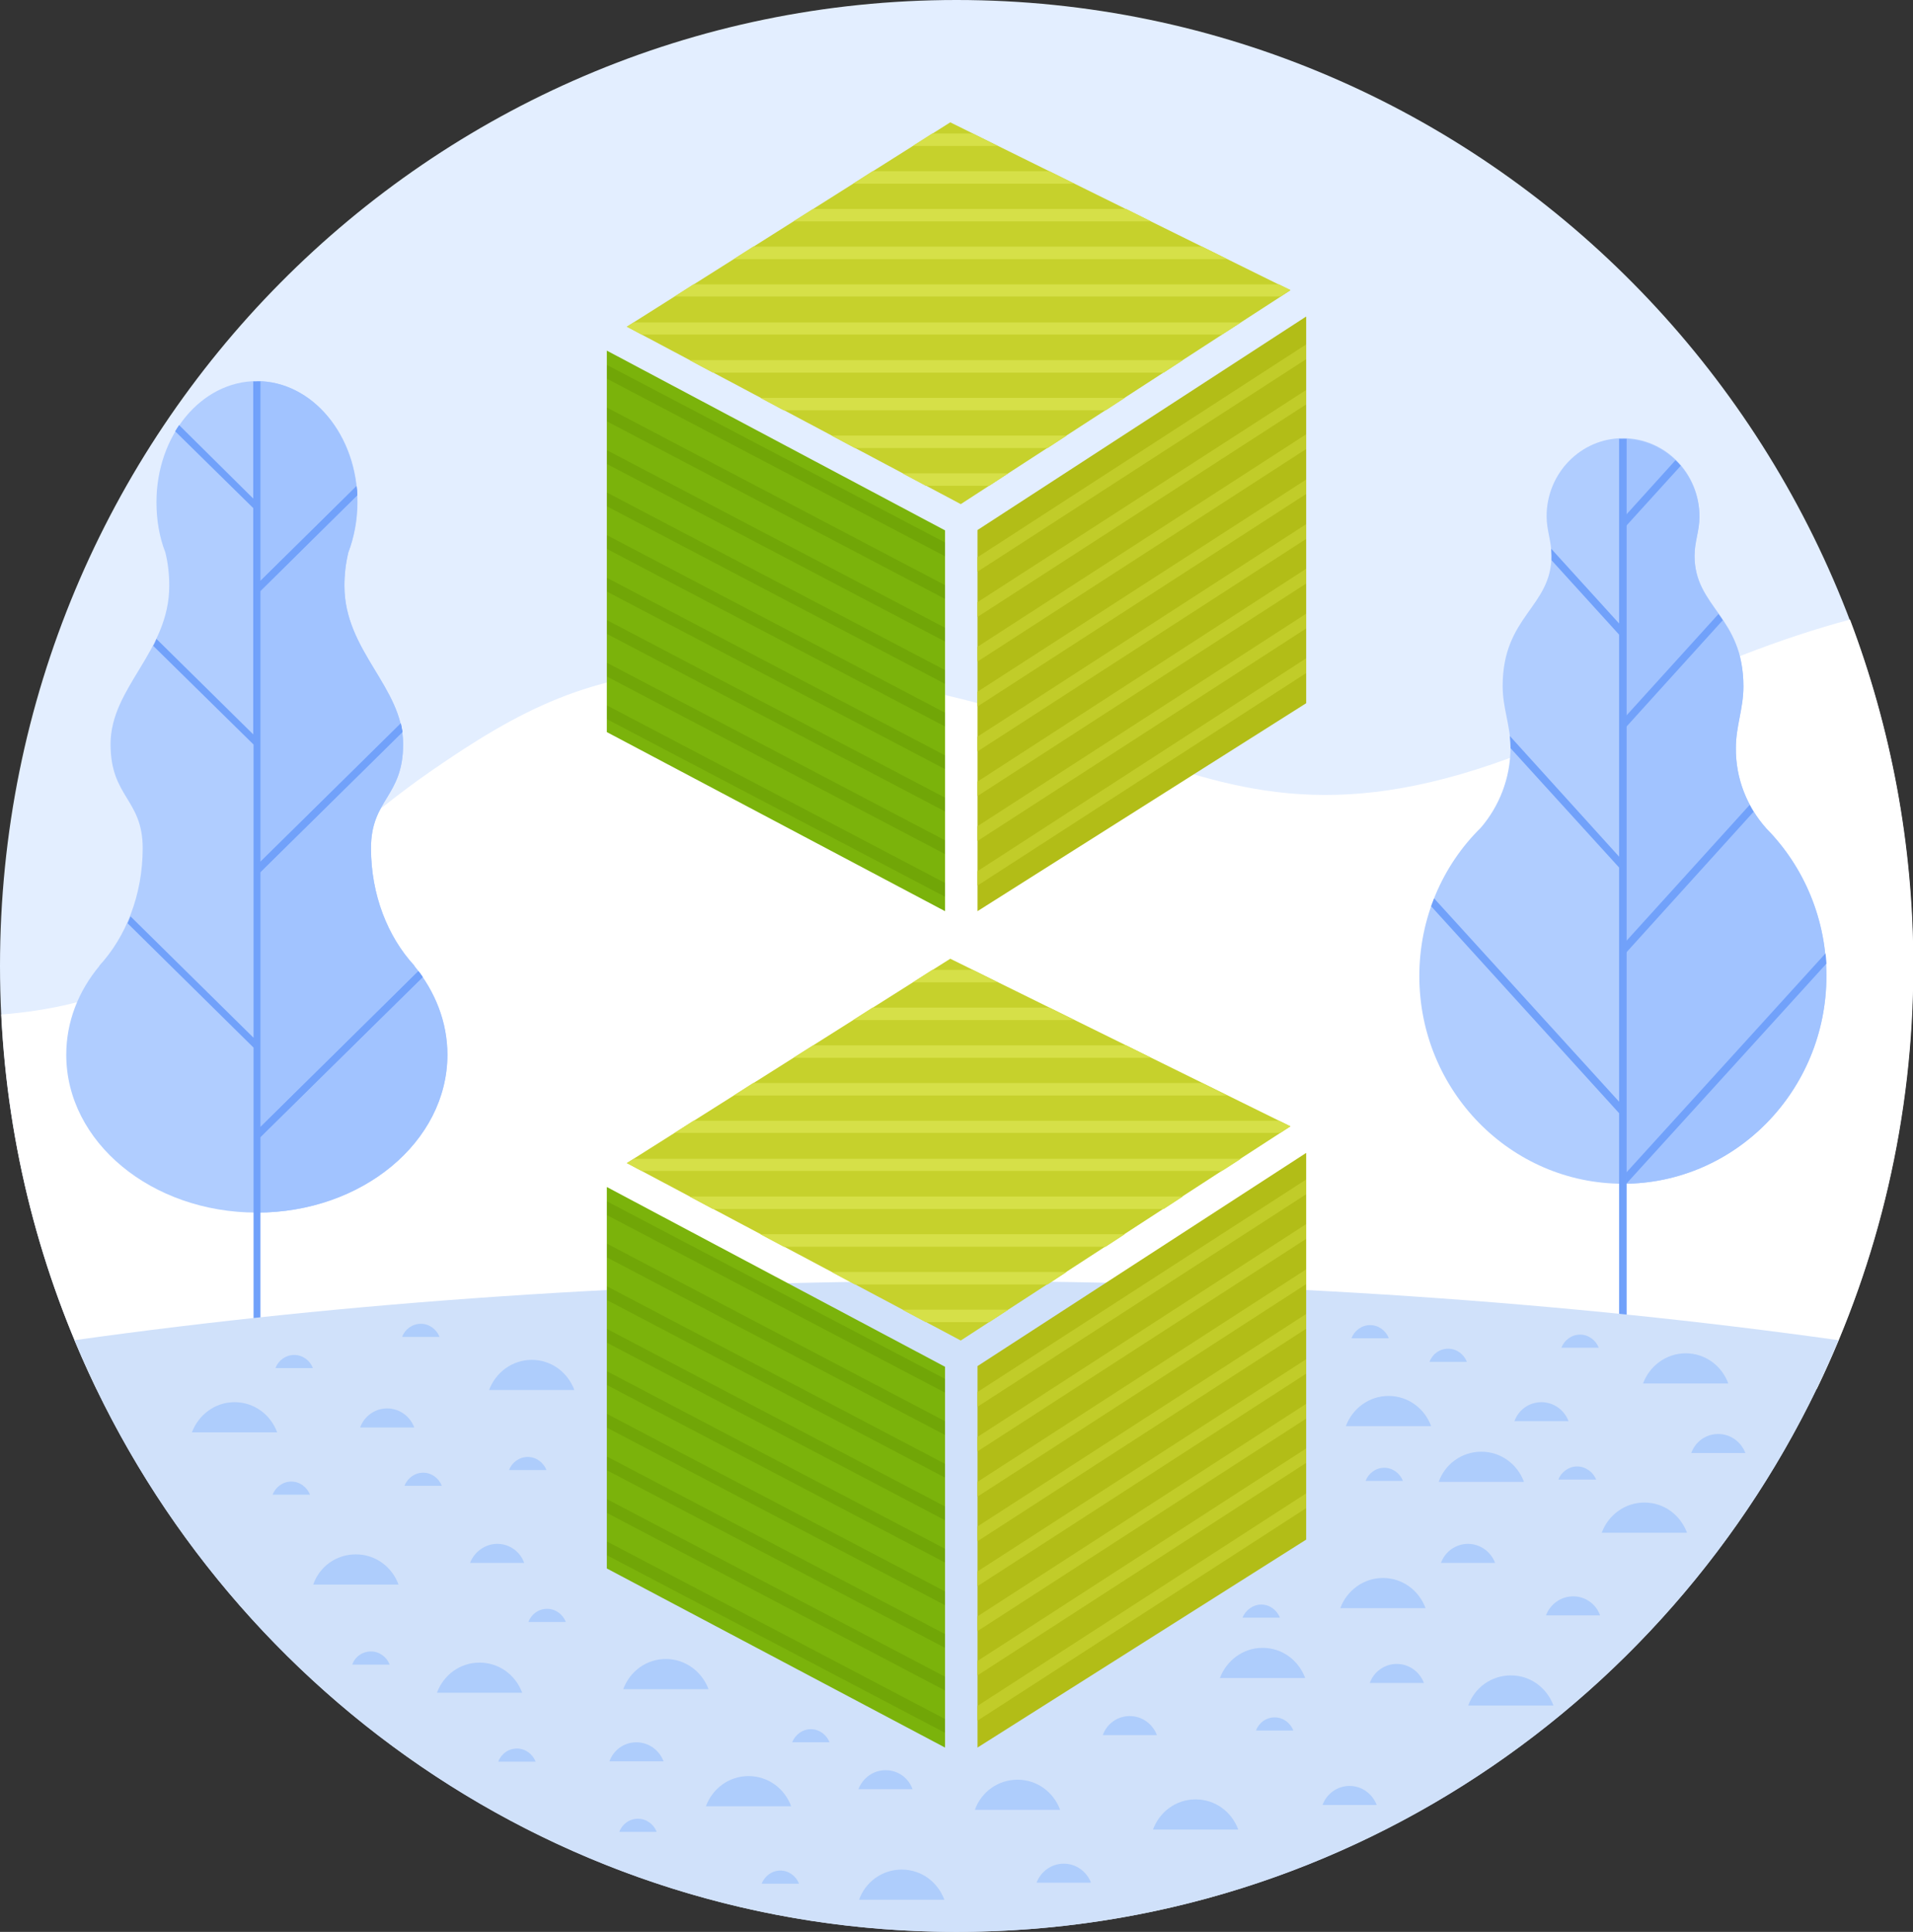 <?xml version="1.0" encoding="utf-8"?>
<!-- Generator: Adobe Illustrator 26.0.1, SVG Export Plug-In . SVG Version: 6.00 Build 0)  -->
<!DOCTYPE svg PUBLIC "-//W3C//DTD SVG 1.1//EN" "http://www.w3.org/Graphics/SVG/1.1/DTD/svg11.dtd">
<svg version="1.1" id="Слой_1" xmlns:x="http://ns.adobe.com/Extensibility/1.0/" xmlns:i="http://ns.adobe.com/AdobeIllustrator/10.0/" xmlns:graph="http://ns.adobe.com/Graphs/1.0/"
	 xmlns="http://www.w3.org/2000/svg" xmlns:xlink="http://www.w3.org/1999/xlink" x="0px" y="0px" width="583.2px" height="589px"
	 viewBox="0 0 583.2 589" style="enable-background:new 0 0 583.2 589;" xml:space="preserve">
<rect x="0" y="0" width="583.2" height="589" fill="#333333" stroke="none"/>
<style type="text/css">
	.st0{fill-rule:evenodd;clip-rule:evenodd;fill:#E3EEFF;}
	.st1{fill-rule:evenodd;clip-rule:evenodd;fill:#FFFFFF;}
	.st2{fill-rule:evenodd;clip-rule:evenodd;fill:#B0CDFF;}
	.st3{fill-rule:evenodd;clip-rule:evenodd;fill:#A1C3FF;}
	.st4{fill:#71A1FA;}
	.st5{fill-rule:evenodd;clip-rule:evenodd;fill:#71A1FA;}
	.st6{fill-rule:evenodd;clip-rule:evenodd;fill:#D0E1FA;}
	.st7{fill-rule:evenodd;clip-rule:evenodd;fill:#7BB30B;}
	.st8{fill-rule:evenodd;clip-rule:evenodd;fill:#B2BD17;}
	.st9{fill-rule:evenodd;clip-rule:evenodd;fill:#C6D12C;}
	.st10{fill-rule:evenodd;clip-rule:evenodd;fill:#C1CC29;}
	.st11{fill-rule:evenodd;clip-rule:evenodd;fill:#71A607;}
	.st12{fill-rule:evenodd;clip-rule:evenodd;fill:#AECDFC;}
	.st13{fill-rule:evenodd;clip-rule:evenodd;fill:#D6E048;}
</style>
<g>
	<path class="st0" d="M291.6,0C130.6,0,0,131.9,0,294.5S130.6,589,291.6,589s291.6-131.9,291.6-294.5S452.6,0,291.6,0L291.6,0z"/>
	<path class="st1" d="M0.4,309.3c2,40.8,12.2,79.4,29,114.1H289h264.9c18.8-38.9,29.4-82.7,29.4-128.9c0-37.2-6.9-72.8-19.3-105.6
		c-20.6,5.5-43.9,14.4-70.6,27.7c-129.3,64.5-137.2-12.4-275.7-12.4c-37.4,0-60.5,13.1-85.9,30.6C89.4,264,61.5,304.7,0.4,309.3
		L0.4,309.3z"/>
	<path class="st2" d="M78.3,369.7c-32.1,0-58.1-21.5-58.1-48.1c0-10.1,3.7-19.4,10.1-27.1l0-0.1c8.1-8.8,13.2-21.6,13.2-35.8
		c0-15-9.8-15.5-9.8-31.7c0-17.4,17.9-28.2,17.9-48.3c0-3.6-0.4-7-1.2-10.2c-1.8-4.6-2.7-9.8-2.7-15.3c0-20.4,13.7-36.9,30.6-36.9
		s30.7,16.5,30.7,36.9c0,5.4-1,10.7-2.8,15.3c-0.8,3.3-1.2,6.7-1.2,10.2c0,20,17.9,30.9,17.9,48.3c0,16.1-9.8,16.7-9.8,31.7
		c0,14.2,5.1,27,13.2,35.8v0.1c6.3,7.7,10.1,17,10.1,27.1C136.3,348.1,110.4,369.7,78.3,369.7L78.3,369.7z"/>
	<path class="st3" d="M78.3,116.2c16.9,0,30.6,16.5,30.6,36.9c0,5.4-1,10.7-2.7,15.3c-0.8,3.3-1.2,6.7-1.2,10.2
		c0,20,17.9,30.9,17.9,48.3c0,16.1-9.8,16.7-9.8,31.7c0,14.2,5.1,27,13.2,35.8v0.1c6.3,7.7,10.1,17,10.1,27.1
		c0,26.5-26,48.1-58.1,48.1V116.2z"/>
	<path class="st4" d="M79.4,116.2v60.9l29.3-28.9c0.1,0.9,0.2,1.9,0.2,2.8l-29.5,29.1v82.6l42.8-42.2c0.2,0.9,0.3,1.7,0.5,2.6
		l-43.3,42.7v77.8l48.2-47.5c0.5,0.6,0.9,1.2,1.3,1.8l-49.5,48.7v64c-0.7-0.1-1.4-0.3-2.1-0.4v-90.8l-38.4-37.9
		c0.3-0.7,0.6-1.4,0.9-2.1l37.5,37V227l-30.6-30.1c0.4-0.6,0.7-1.4,1-2.1l29.5,29.1v-69l-23.8-23.4c0.4-0.7,0.8-1.3,1.2-1.9
		L77.2,152v-35.7H79.4z"/>
	<path class="st4" d="M78.3,225l0.8,0.7l-0.8,0.8V225z M108.7,148.2c0.1,0.9,0.2,1.9,0.2,2.8l-29.8,29.5l-0.8-0.8v-1.5L108.7,148.2z
		 M122.2,220.6c0.2,0.9,0.3,1.7,0.5,2.6l-43.6,43l-0.8-0.8v-1.5L122.2,220.6z M127.5,296.1c0.5,0.6,0.9,1.2,1.3,1.8L79.1,347
		l-0.8-0.8v-1.5L127.5,296.1z M78.3,318.9v-1.5l0.8,0.7L78.3,318.9z M78.3,154.5V153l0.8,0.7L78.3,154.5z"/>
	<path class="st2" d="M538.5,252.6c11.7,11.9,18.3,28,18.3,45c0,34.9-27.8,63.3-62,63.3c-34.3,0-62.1-28.4-62.1-63.3
		c0-17.7,7.1-33.8,18.7-45.2c5.6-6.5,9.1-15.1,9.1-24.5c0-6.7-2.4-12-2.4-18.7c0-21.5,14.9-24,14.9-39.9c0-4.2-1.5-7.6-1.5-11.9
		c0-13.1,10.4-23.8,23.3-23.8c12.8,0,23.3,10.6,23.3,23.8c0,4.3-1.5,7.6-1.5,11.9c0,15.9,14.9,18.5,14.9,39.9
		c0,6.7-2.3,12.1-2.3,18.7C529.1,237.5,532.7,246.1,538.5,252.6L538.5,252.6z"/>
	<path class="st3" d="M538.5,252.6c11.7,11.9,18.3,28,18.3,45c0,34.9-27.8,63.3-62,63.3V133.8c12.8,0,23.3,10.7,23.3,23.8
		c0,4.3-1.5,7.6-1.5,11.9c0,15.9,14.9,18.5,14.9,39.9c0,6.7-2.3,12.1-2.3,18.7C529.1,237.5,532.7,246.1,538.5,252.6L538.5,252.6z"/>
	<path class="st5" d="M495.9,410.9V133.8h-2.3v276.5C494.4,410.5,495.2,410.7,495.9,410.9L495.9,410.9z"/>
	<path class="st5" d="M495.7,221.7l29.5-32.6c-0.4-0.7-0.9-1.3-1.3-1.9l-28.2,31.1V221.7z"/>
	<path class="st5" d="M495.7,290.5l38.9-43c-0.5-0.7-0.8-1.4-1.2-2.1L495.7,287V290.5z"/>
	<path class="st5" d="M495.8,360.9l61-67.1c-0.1-1.1-0.1-2.1-0.3-3.1l-60.8,66.9L495.8,360.9L495.8,360.9z"/>
	<path class="st5" d="M495.7,341.7l-59.4-65.4c0.3-0.8,0.6-1.6,0.9-2.4l58.5,64.3V341.7z"/>
	<path class="st5" d="M495.7,266.8l-35.2-38.7V228c0-1.2-0.1-2.4-0.2-3.6l35.4,39.1L495.7,266.8z"/>
	<path class="st5" d="M495.7,195.8l-22.7-25c0-0.5,0-0.9,0-1.4c0-0.7-0.1-1.4-0.1-2.1l22.8,25.1V195.8z"/>
	<path class="st5" d="M495.7,160.4l16.7-18.4c-0.5-0.6-1-1.1-1.6-1.7l-15.1,16.7L495.7,160.4L495.7,160.4z"/>
	<path class="st6" d="M22.7,408.6C66.8,514.6,170.6,589,291.6,589s224.8-74.4,268.9-180.4c-82.8-11.6-173.7-18-268.9-18
		C196.3,390.6,105.5,397,22.7,408.6L22.7,408.6z"/>
	<polygon class="st7" points="288.1,161.7 288.1,277.8 185,223.2 185,106.9 	"/>
	<polygon class="st8" points="298,161.6 298,277.8 398.2,214.4 398.2,96.5 	"/>
	<polygon class="st9" points="191.1,99.6 289.7,37.3 393.4,88.5 373.5,101.4 292.9,153.7 	"/>
	<path class="st10" d="M298,169.9v4.4l100.2-64.8v-4.5L298,169.9z M298,183.6v4.5l100.2-64.8v-4.4L298,183.6z M298,197.2v4.5
		l100.2-64.8v-4.5L298,197.2z M298,210.9v4.5l100.2-64.8v-4.4L298,210.9z M298,224.6v4.5l100.2-64.8v-4.5L298,224.6z M298,238.3v4.4
		l100.2-64.8v-4.5L298,238.3z M298,251.9v4.5l100.2-64.8v-4.5L298,251.9z M298,265.6v4.4l100.2-64.8v-4.5L298,265.6z"/>
	<path class="st11" d="M288.1,165.4v4.2l-103-54.1v-4.2L288.1,165.4z M288.1,178.4v4.2l-103-54.1v-4.2L288.1,178.4z M288.1,191.4
		v4.2l-103-54.1v-4.2L288.1,191.4z M288.1,204.3v4.2l-103-54.1v-4.2L288.1,204.3z M288.1,217.3v4.2l-103-54.1v-4.2L288.1,217.3z
		 M288.1,230.3v4.2l-103-54.1v-4.2L288.1,230.3z M288.1,243.2v4.2l-103-54.1v-4.2L288.1,243.2z M288.1,256.2v4.2l-103-54.1v-4.2
		L288.1,256.2z M288.1,269.2v4.2l-103-54.1v-4.2L288.1,269.2z"/>
	<path class="st12" d="M162.1,414.6c6,0,11,3.8,13,9.2h-26C151.1,418.4,156.2,414.6,162.1,414.6L162.1,414.6z"/>
	<path class="st12" d="M118,429.4c3.8,0,7,2.4,8.3,5.8h-16.5C111,431.8,114.3,429.4,118,429.4L118,429.4z"/>
	<path class="st12" d="M71.5,427.5c6,0,11,3.8,13,9.2h-26C60.5,431.4,65.5,427.5,71.5,427.5L71.5,427.5z"/>
	<path class="st12" d="M129,449c2.6,0,4.8,1.7,5.7,4h-11.4C124.2,450.7,126.4,449,129,449L129,449z"/>
	<path class="st12" d="M108.5,473.9c6,0,11,3.8,13,9.2h-26C97.4,477.6,102.5,473.9,108.5,473.9L108.5,473.9z"/>
	<path class="st12" d="M88.8,451.7c2.6,0,4.8,1.7,5.7,4H83.1C84,453.4,86.2,451.7,88.8,451.7L88.8,451.7z"/>
	<path class="st12" d="M89.7,413.1c2.6,0,4.8,1.7,5.7,4H84C84.8,414.8,87.1,413.1,89.7,413.1L89.7,413.1z"/>
	<path class="st12" d="M513.9,412.6c6,0,11,3.8,13,9.2h-26C502.9,416.4,508,412.6,513.9,412.6L513.9,412.6z"/>
	<path class="st12" d="M469.9,427.5c3.8,0,7,2.4,8.3,5.8h-16.5C462.9,429.9,466.1,427.5,469.9,427.5L469.9,427.5z"/>
	<path class="st12" d="M423.3,425.6c6,0,11,3.8,13,9.2h-26C412.3,429.4,417.4,425.6,423.3,425.6L423.3,425.6z"/>
	<path class="st12" d="M480.8,447.1c2.6,0,4.9,1.7,5.8,4h-11.5C476,448.7,478.3,447.1,480.8,447.1L480.8,447.1z"/>
	<path class="st12" d="M501.3,458.1c6,0,11,3.8,13,9.2h-26C490.3,461.9,495.4,458.1,501.3,458.1L501.3,458.1z"/>
	<path class="st12" d="M422,447.5c2.6,0,4.8,1.7,5.7,4h-11.4C417.2,449.2,419.4,447.5,422,447.5L422,447.5z"/>
	<path class="st12" d="M441.5,411.2c2.6,0,4.8,1.7,5.7,4h-11.4C436.7,412.8,438.9,411.2,441.5,411.2L441.5,411.2z"/>
	<path class="st12" d="M421.6,481.1c6,0,11,3.8,13,9.2h-26C410.6,484.9,415.7,481.1,421.6,481.1L421.6,481.1z"/>
	<path class="st12" d="M523.8,437.2c3.8,0,7,2.4,8.3,5.8h-16.5C516.8,439.6,520,437.2,523.8,437.2L523.8,437.2z"/>
	<path class="st12" d="M479.6,486.7c3.8,0,7,2.4,8.2,5.8h-16.5C472.6,489.1,475.8,486.7,479.6,486.7L479.6,486.7z"/>
	<path class="st12" d="M384.9,502.4c6,0,11,3.8,13,9.2h-26C373.9,506.3,378.9,502.4,384.9,502.4L384.9,502.4z"/>
	<path class="st12" d="M411.4,544.5c3.8,0,7,2.4,8.3,5.8h-16.5C404.4,546.9,407.7,544.5,411.4,544.5L411.4,544.5z"/>
	<path class="st12" d="M481.7,406.9c2.6,0,4.8,1.7,5.7,4h-11.4C476.9,408.6,479.1,406.9,481.7,406.9L481.7,406.9z"/>
	<path class="st12" d="M384.5,489.2c2.6,0,4.8,1.7,5.7,4h-11.4C379.7,490.9,382,489.2,384.5,489.2L384.5,489.2z"/>
	<path class="st12" d="M128.3,403.6c2.6,0,4.8,1.7,5.7,4h-11.4C123.4,405.3,125.7,403.6,128.3,403.6L128.3,403.6z"/>
	<path class="st12" d="M160.9,444.2c2.6,0,4.8,1.7,5.7,4h-11.4C156,445.9,158.3,444.2,160.9,444.2L160.9,444.2z"/>
	<path class="st12" d="M113.1,503.5c2.6,0,4.8,1.7,5.7,4h-11.4C108.2,505.1,110.5,503.5,113.1,503.5L113.1,503.5z"/>
	<path class="st12" d="M151.6,470.7c3.8,0,7,2.4,8.2,5.8h-16.5C144.6,473.1,147.9,470.7,151.6,470.7L151.6,470.7z"/>
	<path class="st12" d="M146.2,506.9c6,0,11,3.8,13,9.2h-26C135.2,510.7,140.2,506.9,146.2,506.9L146.2,506.9z"/>
	<path class="st12" d="M166.8,490.5c2.6,0,4.8,1.7,5.7,4h-11.4C162,492.1,164.2,490.5,166.8,490.5L166.8,490.5z"/>
	<path class="st12" d="M157.6,533.1c2.6,0,4.8,1.7,5.7,4h-11.4C152.8,534.7,155,533.1,157.6,533.1L157.6,533.1z"/>
	<path class="st12" d="M203,505.8c5.9,0,11,3.8,13,9.2h-26C192,509.6,197,505.8,203,505.8L203,505.8z"/>
	<path class="st12" d="M194,531.2c3.8,0,7,2.4,8.3,5.8h-16.5C187,533.6,190.2,531.2,194,531.2L194,531.2z"/>
	<path class="st12" d="M247.2,527.2c2.6,0,4.8,1.7,5.7,4h-11.4C242.4,528.9,244.6,527.2,247.2,527.2L247.2,527.2z"/>
	<path class="st12" d="M228.2,541.5c6,0,11,3.8,13,9.2h-26C217.2,545.3,222.2,541.5,228.2,541.5L228.2,541.5z"/>
	<path class="st12" d="M194.5,554.5c2.6,0,4.8,1.7,5.7,4h-11.4C189.7,556.1,191.9,554.5,194.5,554.5L194.5,554.5z"/>
	<path class="st12" d="M237.9,570.3c2.6,0,4.8,1.7,5.7,4h-11.4C233.1,572,235.3,570.3,237.9,570.3L237.9,570.3z"/>
	<path class="st12" d="M274.9,570c6,0,11,3.8,13,9.2h-26C263.8,573.8,268.9,570,274.9,570L274.9,570z"/>
	<path class="st12" d="M310.2,542.6c6,0,11,3.8,13,9.2h-26C299.1,546.4,304.2,542.6,310.2,542.6L310.2,542.6z"/>
	<path class="st12" d="M270,539.7c3.8,0,7,2.4,8.2,5.8h-16.5C263,542.1,266.2,539.7,270,539.7L270,539.7z"/>
	<path class="st12" d="M324.3,568.2c3.8,0,7,2.4,8.3,5.8H316C317.3,570.6,320.5,568.2,324.3,568.2L324.3,568.2z"/>
	<path class="st12" d="M425.8,507.3c3.8,0,7,2.4,8.3,5.8h-16.5C418.8,509.7,422.1,507.3,425.8,507.3L425.8,507.3z"/>
	<path class="st12" d="M344.4,523.2c3.8,0,7,2.4,8.3,5.8h-16.5C337.4,525.6,340.6,523.2,344.4,523.2L344.4,523.2z"/>
	<path class="st12" d="M388.6,523.6c2.6,0,4.8,1.7,5.7,4h-11.4C383.8,525.2,386,523.6,388.6,523.6L388.6,523.6z"/>
	<path class="st12" d="M364.5,548.6c6,0,11,3.8,13,9.2h-26C353.5,552.4,358.5,548.6,364.5,548.6L364.5,548.6z"/>
	<path class="st12" d="M460.6,510.8c6,0,11,3.8,13,9.2h-26C449.5,514.6,454.6,510.8,460.6,510.8L460.6,510.8z"/>
	<path class="st12" d="M447.5,470.7c3.8,0,7,2.4,8.3,5.8h-16.5C440.5,473.1,443.8,470.7,447.5,470.7L447.5,470.7z"/>
	<path class="st12" d="M451.6,442.6c6,0,11,3.8,13,9.2h-26C440.5,446.4,445.6,442.6,451.6,442.6L451.6,442.6z"/>
	<path class="st12" d="M417.7,404c2.6,0,4.8,1.7,5.7,4H412C412.9,405.7,415.1,404,417.7,404L417.7,404z"/>
	<polygon class="st7" points="288.1,416.7 288.1,532.8 185,478.2 185,361.9 	"/>
	<polygon class="st8" points="298,416.5 298,532.8 398.2,469.4 398.2,351.5 	"/>
	<polygon class="st9" points="191.1,354.6 289.7,292.3 393.4,343.4 373.5,356.3 292.9,408.7 	"/>
	<path class="st13" d="M191.1,99.6l2.1-1.3h185.1l-4.8,3.1l-1,0.6H195.6L191.1,99.6z M205.5,90.5l5.9-3.8h178.5l3.5,1.7l-3.1,2
		H205.5z M223.7,79l5.9-3.8h136.9l7.6,3.8H223.7z M241.9,67.5l6-3.8h95.4l7.6,3.8H241.9z M260.1,56l5.9-3.8h53.9l7.6,3.8H260.1z
		 M278.3,44.5l5.9-3.8h12.3l7.6,3.8H278.3z M360.6,109.8l-5.8,3.8H217.3l-7.1-3.8H360.6z M342.9,121.3l-5.8,3.8h-98.2l-7.1-3.8
		H342.9z M325.2,132.8l-5.8,3.8h-58.8l-7.1-3.8H325.2z M307.4,144.3l-5.8,3.8h-19.4l-7.1-3.8H307.4z"/>
	<path class="st11" d="M288.1,420.4v4.2l-103-54.1v-4.2L288.1,420.4z M288.1,433.3v4.2l-103-54.1v-4.2L288.1,433.3z M288.1,446.3
		v4.2l-103-54.1v-4.2L288.1,446.3z M288.1,459.3v4.2l-103-54.1v-4.2L288.1,459.3z M288.1,472.2v4.2l-103-54.1v-4.2L288.1,472.2z
		 M288.1,485.2v4.2l-103-54.1v-4.2L288.1,485.2z M288.1,498.2v4.2l-103-54.1v-4.2L288.1,498.2z M288.1,511.2v4.2l-103-54.1v-4.2
		L288.1,511.2z M288.1,524.1v4.2l-103-54.1v-4.2L288.1,524.1z"/>
	<path class="st10" d="M298,424.4v4.5l100.2-64.8v-4.5L298,424.4z M298,438.1v4.4l100.2-64.8v-4.5L298,438.1z M298,451.8v4.5
		l100.2-64.8V387L298,451.8z M298,465.4v4.5l100.2-64.8v-4.5L298,465.4z M298,479.1v4.5l100.2-64.8v-4.4L298,479.1z M298,492.8v4.5
		l100.2-64.8V428L298,492.8z M298,506.4v4.4l100.2-64.8v-4.4L298,506.4z M298,520.1v4.5l100.2-64.8v-4.5L298,520.1z"/>
	<path class="st13" d="M191.1,354.6l2.1-1.3h185.1l-4.8,3.1l-1,0.6H195.6L191.1,354.6z M205.5,345.5l5.9-3.8h178.5l3.5,1.7l-3.1,2
		H205.5z M223.7,334l5.9-3.8h136.9l7.6,3.8H223.7z M241.9,322.5l6-3.8h95.4l7.6,3.8H241.9z M260.1,311l5.9-3.8h53.9l7.6,3.8H260.1z
		 M278.3,299.5l5.9-3.8h12.3l7.6,3.8H278.3z M360.6,364.8l-5.8,3.8H217.3l-7.1-3.8H360.6z M342.9,376.3l-5.8,3.8h-98.2l-7.1-3.8
		H342.9z M325.2,387.8l-5.8,3.8h-58.8l-7.1-3.8H325.2z M307.4,399.3l-5.8,3.8h-19.4l-7.1-3.8H307.4z"/>
</g>
</svg>
